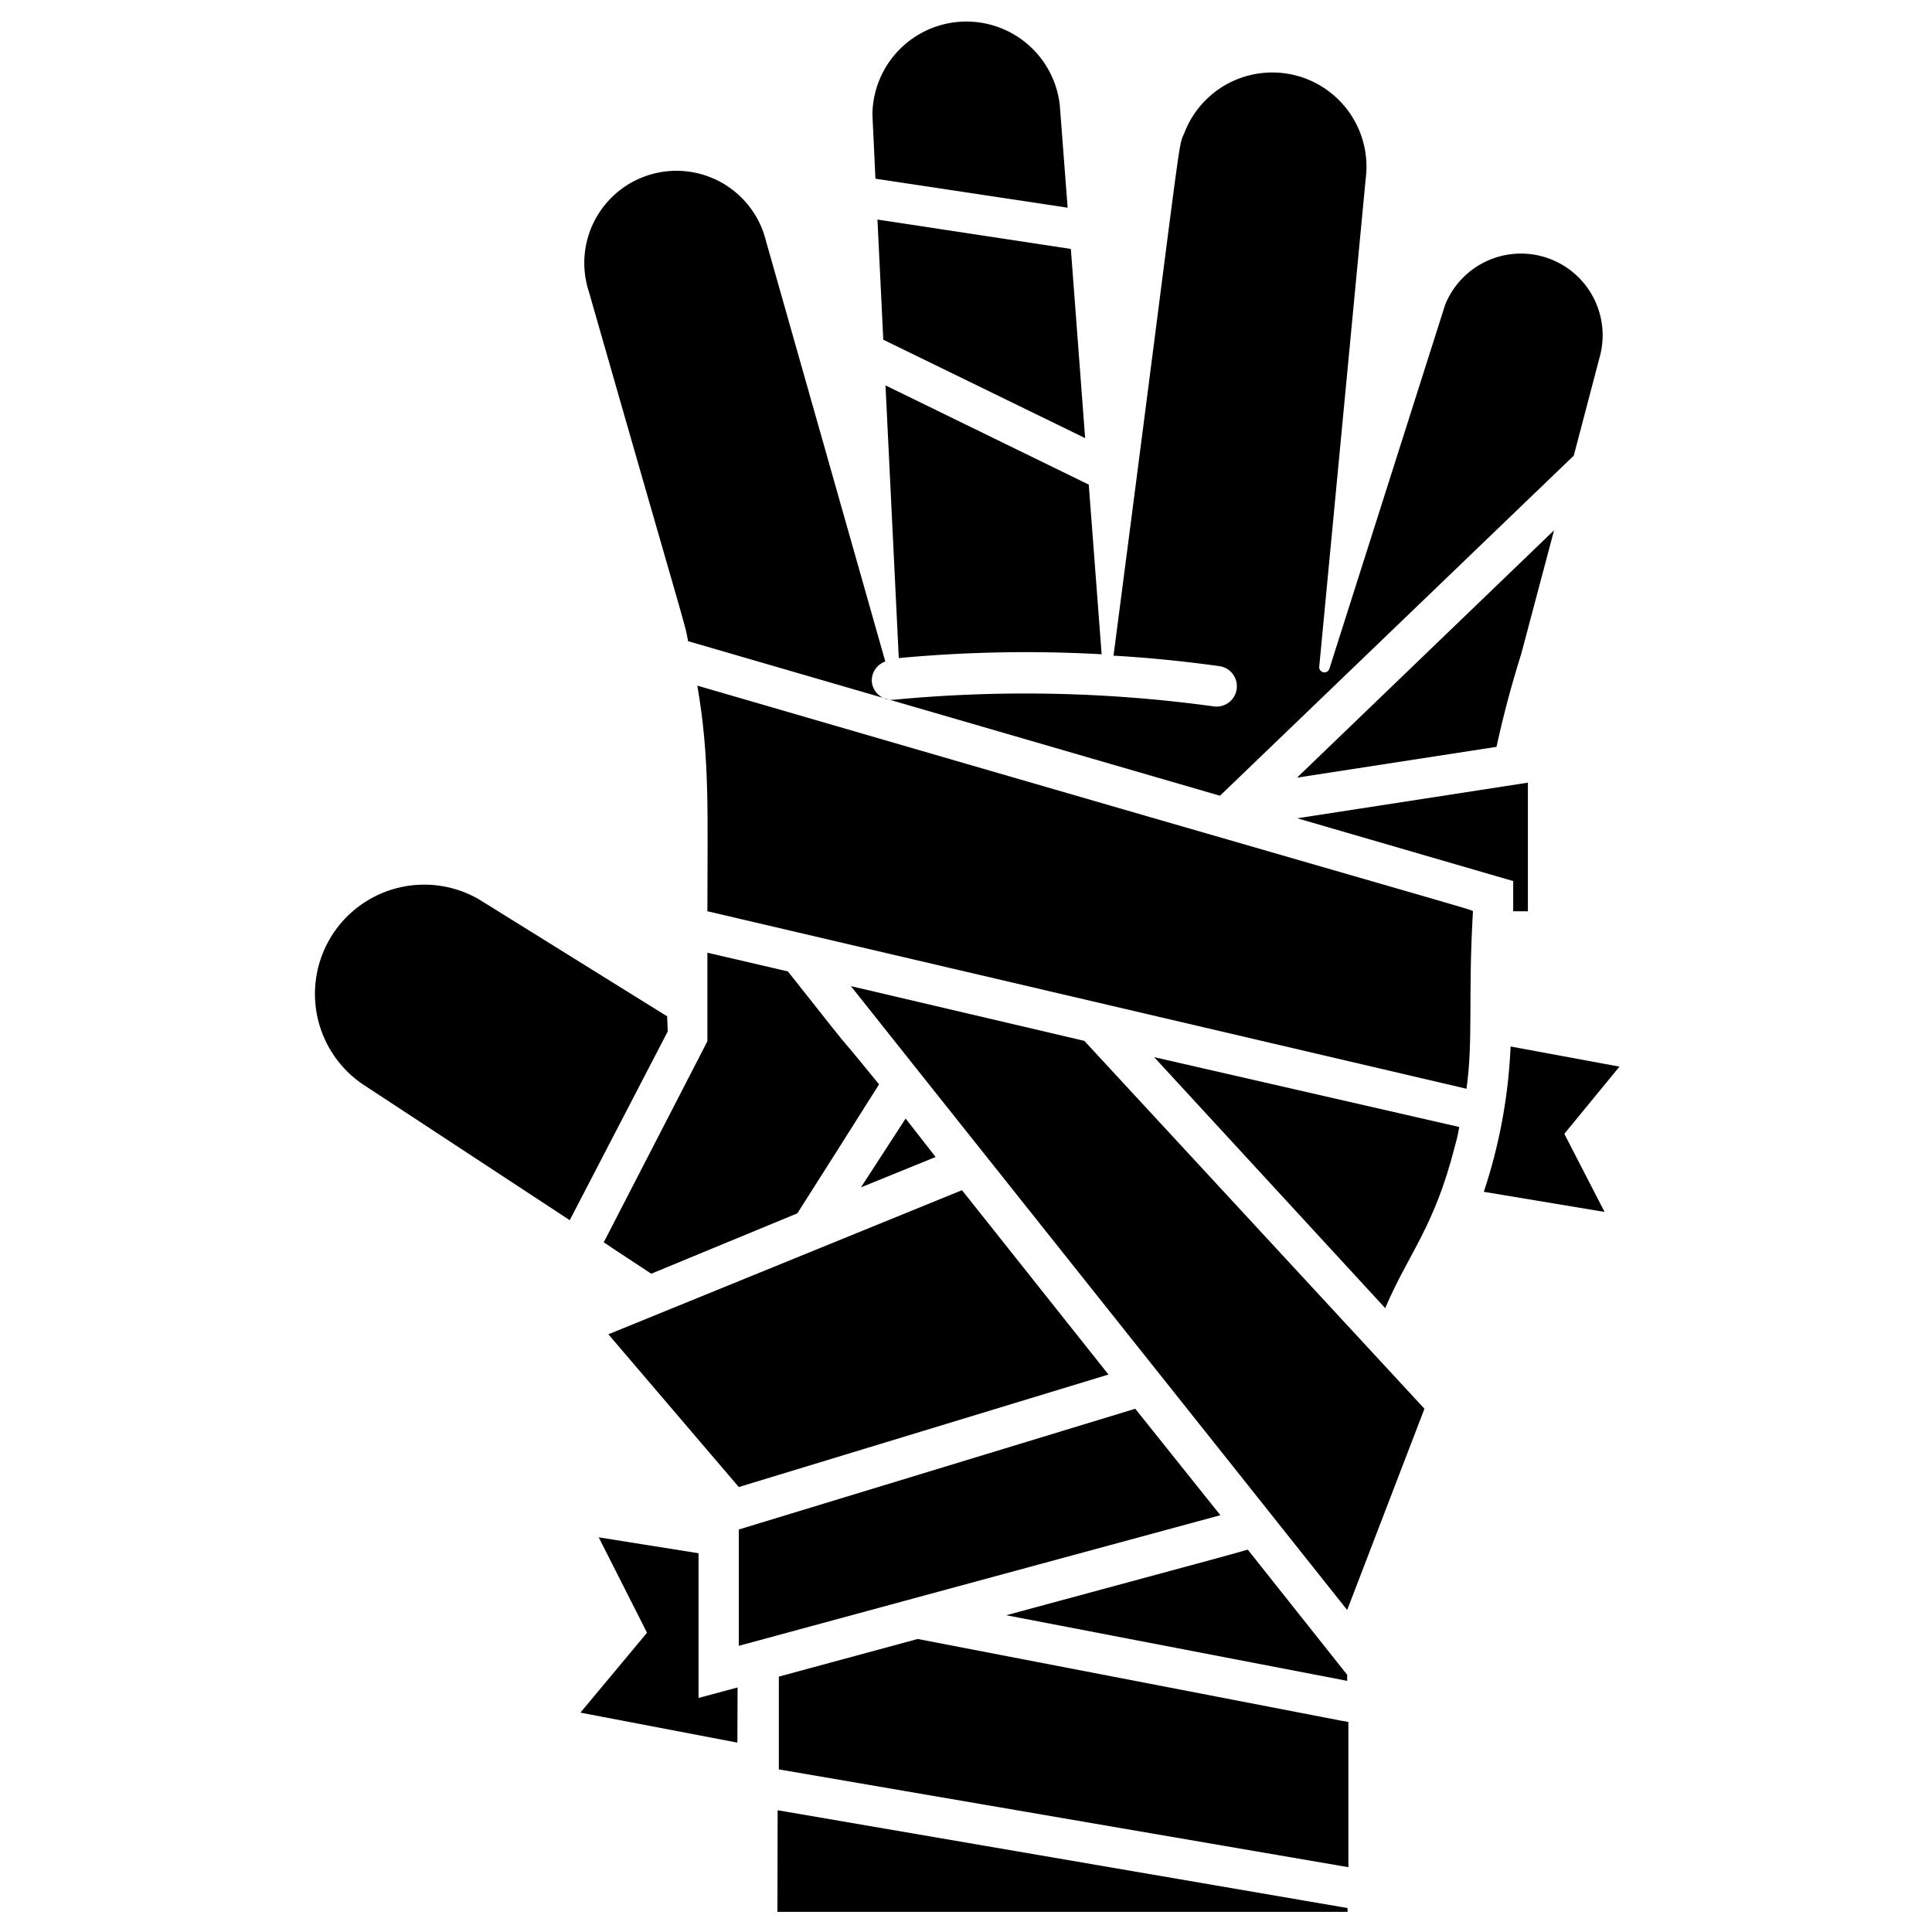 <svg height="512" viewBox="0 0 96 96" width="512" xmlns="http://www.w3.org/2000/svg"><g id="Mummy_Hand" data-name="Mummy Hand"><path d="m34.71 77.18-4.96-.79 2.4 4.74-3.31 3.97 7.8 1.49.01-2.74-1.94.52z"/><path d="m80.47 53-5.41-1a26.44 26.44 0 0 1 -1.33 7.22l6 1-2-3.88z"/><path d="m43.5 8.88 9.55 1.44-.39-5.1a4.67 4.67 0 0 0 -9.31.43c0 .11.03.63.15 3.23z"/><path d="m33.15 50.5-9.33-5.8a5.43 5.43 0 0 0 -5.82 9.16l10.31 6.77 4.87-9.38z"/><path d="m42.78 59 3.71-1.51-1.49-1.91z"/><path d="m66.94 83.52v-.3l-4.94-6.22c-1.66.47.64-.16-12 3.26z"/><path d="m38.63 95h28.33v-.19l-28.32-4.86z"/><path d="m68.83 65c1.17-2.74 2.43-4 3.45-8 .09-.32.17-.64.23-1l-15.16-3.47z"/><path d="m44.66 32.7a67.71 67.71 0 0 1 10.08-.19l-.64-8.43-10.1-4.93z"/><path d="m34.19 31.86 26.43 7.68 17.58-16.9 1.28-4.87a4.06 4.06 0 0 0 -7.67-2.63l-5.76 18.11a.26.26 0 0 1 -.5-.1l2.31-24.26a4.68 4.68 0 0 0 -9-2.31c-.36.87 0-1.06-3.53 26 1.77.1 3.53.28 5.26.52a1 1 0 0 1 -.28 2 68.9 68.9 0 0 0 -15.9-.33 1 1 0 0 1 -1.09-.9 1 1 0 0 1 .67-1l-5.93-20.9a4.58 4.58 0 1 0 -8.8 2.52c5.05 17.64 4.74 16.36 4.93 17.37z"/><path d="m39.15 48.27-4-.93v4.4l-5.15 9.99c.45.31 0 0 2.36 1.56l7.26-3c2.32-3.65 1.4-2.2 4.06-6.41-3.24-3.97-.12-.04-4.53-5.61z"/><path d="m35.15 45.28 37.72 8.82c.34-2.45.07-4.57.32-8.81 0-.1.61.17-38.54-11.22.63 3.64.5 6.41.5 11.21z"/><path d="m75.19 45.28h.73v-6.39l-11.46 1.77 10.73 3.12z"/><path d="m42.28 49c.61.78 21.53 27.05 24.66 31l3.84-10-16.9-18.28z"/><path d="m60.64 75.29-4.23-5.29-19.7 6v5.78z"/><path d="m30.23 66.3 6.48 7.59 18.37-5.59-7.28-9.16z"/><path d="m67 85.56c-.1 0 .31.06-21.4-4.12l-6.9 1.87v4.61l28.3 4.86c0-4.78 0-3.17 0-7.22z"/><path d="m43.89 16.88 10.03 4.89-.71-9.4-9.61-1.46z"/><path d="m75.59 32.49 1.63-6.14-12.77 12.29 9.91-1.53q.51-2.34 1.23-4.62z"/></g></svg>